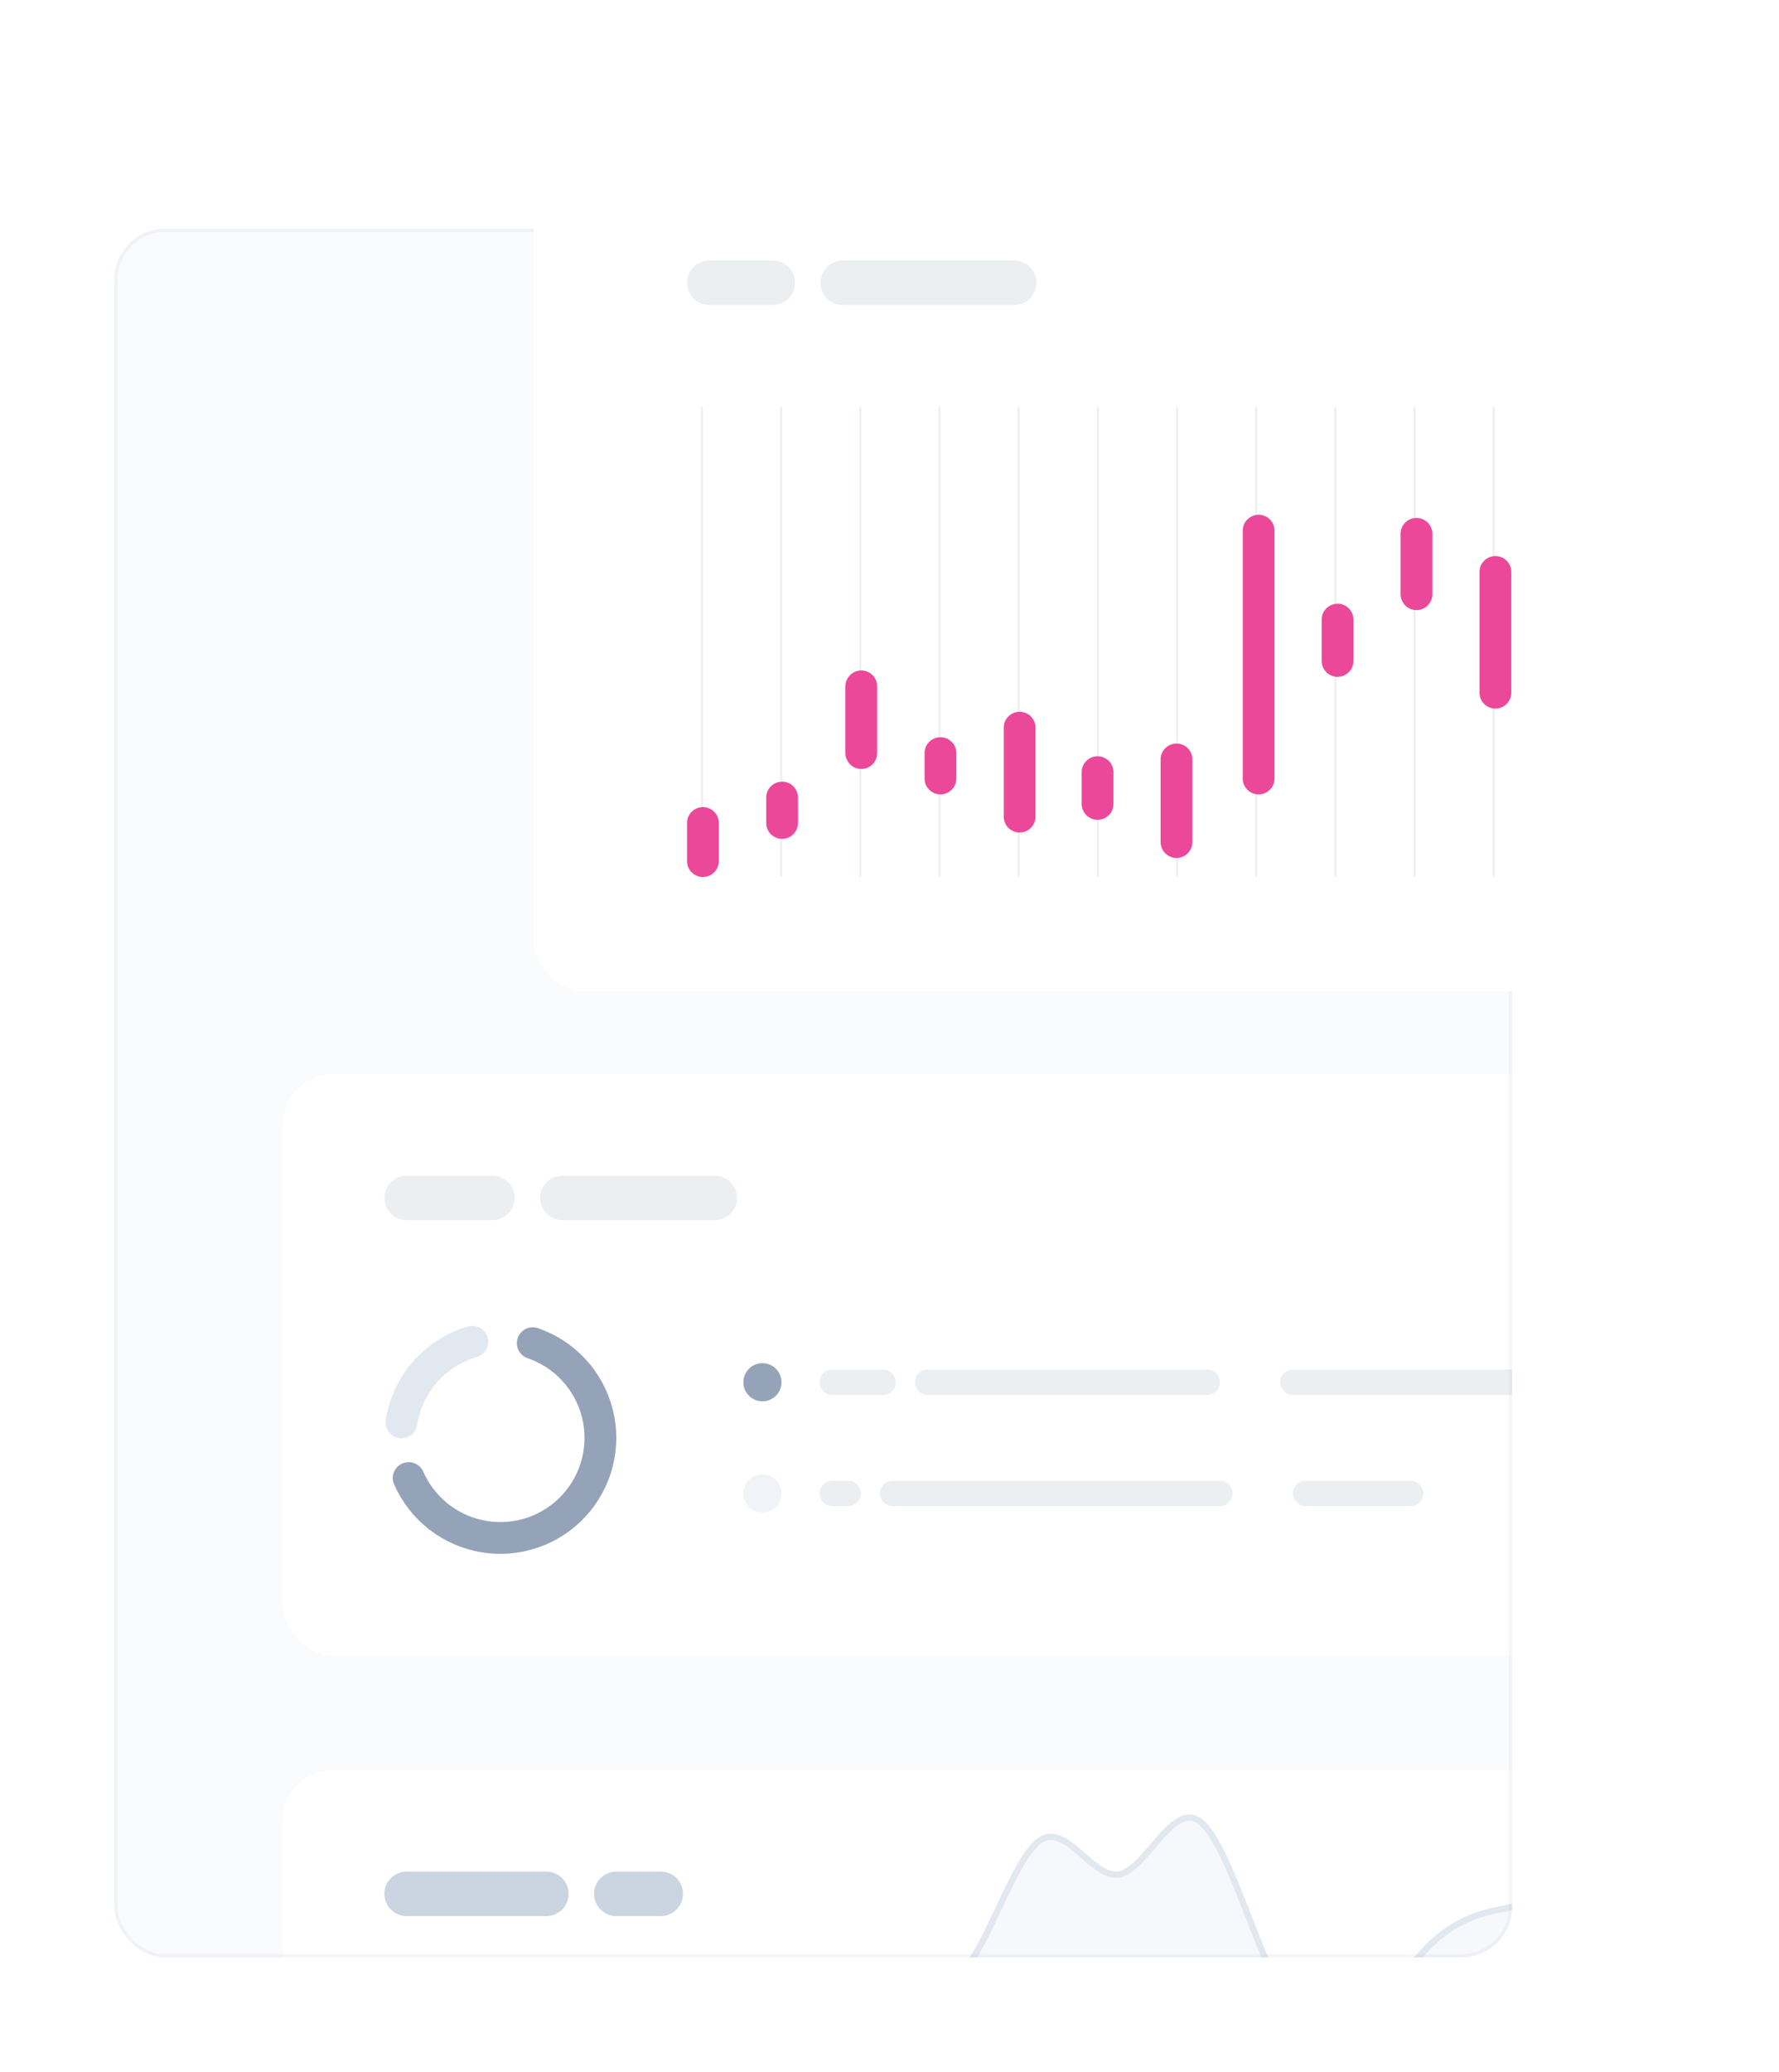 <svg width="560" height="652" viewBox="0 0 560 652" fill="none" xmlns="http://www.w3.org/2000/svg">
<g clip-path="url(#clip0_789_1195)">
<g clip-path="url(#clip1_789_1195)">
<rect x="36" y="72" width="440" height="544" rx="16" fill="#4074BC" fill-opacity="0.03"/>
<rect x="89" y="338" width="423" height="183" rx="16" fill="white"/>
<path d="M155 370H128C124.134 370 121 373.134 121 377C121 380.866 124.134 384 128 384H155C158.866 384 162 380.866 162 377C162 373.134 158.866 370 155 370Z" fill="#ECEFF1"/>
<path d="M225 370H177C173.134 370 170 373.134 170 377C170 380.866 173.134 384 177 384H225C228.866 384 232 380.866 232 377C232 373.134 228.866 370 225 370Z" fill="#ECEFF1"/>
<path d="M167.706 422.699C172.661 424.396 177.114 427.301 180.663 431.152C184.212 435.003 186.745 439.678 188.033 444.754C189.321 449.83 189.322 455.147 188.038 460.224C186.754 465.301 184.225 469.978 180.678 473.831C177.132 477.684 172.681 480.593 167.728 482.293C162.775 483.994 157.476 484.432 152.311 483.57C147.145 482.707 142.277 480.57 138.145 477.352C134.013 474.135 130.749 469.937 128.648 465.141" stroke="#94A3B8" stroke-width="10" stroke-linecap="round"/>
<path d="M126.379 447.623C127.305 441.709 129.898 436.182 133.853 431.688C137.807 427.194 142.961 423.921 148.709 422.25" stroke="#E2E8F0" stroke-width="10" stroke-linecap="round"/>
<path d="M246 435C246 431.686 243.314 429 240 429C236.686 429 234 431.686 234 435C234 438.314 236.686 441 240 441C243.314 441 246 438.314 246 435Z" fill="#94A3B8"/>
<path d="M278 431H262C259.791 431 258 432.791 258 435C258 437.209 259.791 439 262 439H278C280.209 439 282 437.209 282 435C282 432.791 280.209 431 278 431Z" fill="#ECEFF1"/>
<path d="M380 431H292C289.791 431 288 432.791 288 435C288 437.209 289.791 439 292 439H380C382.209 439 384 437.209 384 435C384 432.791 382.209 431 380 431Z" fill="#ECEFF1"/>
<path d="M495 431H407C404.791 431 403 432.791 403 435C403 437.209 404.791 439 407 439H495C497.209 439 499 437.209 499 435C499 432.791 497.209 431 495 431Z" fill="#ECEFF1"/>
<path d="M246 470C246 466.686 243.314 464 240 464C236.686 464 234 466.686 234 470C234 473.314 236.686 476 240 476C243.314 476 246 473.314 246 470Z" fill="#F0F3F7"/>
<path d="M267 466H262C259.791 466 258 467.791 258 470C258 472.209 259.791 474 262 474H267C269.209 474 271 472.209 271 470C271 467.791 269.209 466 267 466Z" fill="#ECEFF1"/>
<path d="M384 466H281C278.791 466 277 467.791 277 470C277 472.209 278.791 474 281 474H384C386.209 474 388 472.209 388 470C388 467.791 386.209 466 384 466Z" fill="#ECEFF1"/>
<path d="M444 466H411C408.791 466 407 467.791 407 470C407 472.209 408.791 474 411 474H444C446.209 474 448 472.209 448 470C448 467.791 446.209 466 444 466Z" fill="#ECEFF1"/>
<rect x="89" y="557" width="423" height="183" rx="16" fill="white"/>
<path opacity="0.3" d="M183.125 679.12L179 688H476V600.124L471.875 600.962C467.751 601.801 459.5 603.477 451.251 611.028C443 618.578 434.75 632.004 426.499 637.416C418.25 642.828 409.999 640.229 401.75 623.895C393.501 607.563 385.25 577.496 377.001 572.72C368.75 567.943 360.5 588.456 352.249 589.905C344 591.353 335.749 573.735 327.5 579.092C319.251 584.448 311 612.778 302.751 620.677C294.5 628.575 286.25 616.043 277.999 620.35C269.75 624.654 261.499 645.798 253.25 655.121C245.001 664.446 236.75 661.949 228.501 656.578C220.25 651.209 212 642.965 203.749 647.723C195.5 652.482 187.249 670.241 183.125 679.12Z" fill="#E2E8F0"/>
<path d="M179 688L183.125 679.12C187.249 670.241 195.5 652.482 203.749 647.723C212 642.965 220.25 651.209 228.501 656.578C236.75 661.949 245.001 664.446 253.25 655.121C261.499 645.798 269.75 624.654 277.999 620.35C286.25 616.043 294.5 628.575 302.751 620.677C311 612.778 319.251 584.448 327.5 579.092C335.749 573.735 344 591.353 352.249 589.905C360.5 588.456 368.75 567.943 377.001 572.72C385.25 577.496 393.501 607.563 401.75 623.895C409.999 640.229 418.25 642.828 426.499 637.416C434.75 632.004 443 618.578 451.251 611.028C459.5 603.477 467.751 601.801 471.875 600.962L476 600.124" stroke="#E2E8F0" stroke-width="2" stroke-linecap="round"/>
<path d="M172 589H128C124.134 589 121 592.134 121 596C121 599.866 124.134 603 128 603H172C175.866 603 179 599.866 179 596C179 592.134 175.866 589 172 589Z" fill="#CBD5E1"/>
<path d="M208 589H194C190.134 589 187 592.134 187 596C187 599.866 190.134 603 194 603H208C211.866 603 215 599.866 215 596C215 592.134 211.866 589 208 589Z" fill="#CBD5E1"/>
</g>
<rect x="36.5" y="72.5" width="439" height="543" rx="15.5" stroke="#94A3B8" stroke-opacity="0.1"/>
<g filter="url(#filter0_d_789_1195)">
<rect x="168" y="36" width="356" height="266" rx="16" fill="white"/>
<path d="M220.965 265.695V118.305" stroke="#ECEFF1" stroke-width="0.61" stroke-linecap="round"/>
<path d="M245.887 265.695V118.305" stroke="#ECEFF1" stroke-width="0.61" stroke-linecap="round"/>
<path d="M270.809 265.695V118.305" stroke="#ECEFF1" stroke-width="0.61" stroke-linecap="round"/>
<path d="M295.734 265.695V118.305" stroke="#ECEFF1" stroke-width="0.61" stroke-linecap="round"/>
<path d="M320.656 265.695V118.305" stroke="#ECEFF1" stroke-width="0.61" stroke-linecap="round"/>
<path d="M345.578 265.695V118.305" stroke="#ECEFF1" stroke-width="0.61" stroke-linecap="round"/>
<path d="M370.504 265.695V118.305" stroke="#ECEFF1" stroke-width="0.61" stroke-linecap="round"/>
<path d="M395.426 265.695V118.305" stroke="#ECEFF1" stroke-width="0.61" stroke-linecap="round"/>
<path d="M420.348 265.695V118.305" stroke="#ECEFF1" stroke-width="0.61" stroke-linecap="round"/>
<path d="M445.273 265.695V118.305" stroke="#ECEFF1" stroke-width="0.61" stroke-linecap="round"/>
<path d="M470.195 265.695V118.305" stroke="#ECEFF1" stroke-width="0.61" stroke-linecap="round"/>
<path d="M243.27 72H223.27C219.404 72 216.27 75.134 216.27 79C216.27 82.866 219.404 86 223.27 86H243.27C247.136 86 250.27 82.866 250.27 79C250.27 75.134 247.136 72 243.27 72Z" fill="#ECEFF1"/>
<path d="M319.27 72H265.27C261.404 72 258.27 75.134 258.27 79C258.27 82.866 261.404 86 265.27 86H319.27C323.136 86 326.27 82.866 326.27 79C326.27 75.134 323.136 72 319.27 72Z" fill="#ECEFF1"/>
<path d="M226.27 249C226.27 246.239 224.031 244 221.27 244C218.508 244 216.27 246.239 216.27 249V261C216.27 263.761 218.508 266 221.27 266C224.031 266 226.27 263.761 226.27 261V249Z" fill="#EC4899"/>
<path d="M251.191 241C251.191 238.239 248.953 236 246.191 236C243.43 236 241.191 238.239 241.191 241V249C241.191 251.761 243.43 254 246.191 254C248.953 254 251.191 251.761 251.191 249V241Z" fill="#EC4899"/>
<path d="M276.117 206C276.117 203.239 273.879 201 271.117 201C268.356 201 266.117 203.239 266.117 206V227C266.117 229.761 268.356 232 271.117 232C273.879 232 276.117 229.761 276.117 227V206Z" fill="#EC4899"/>
<path d="M301.039 227C301.039 224.239 298.8 222 296.039 222C293.278 222 291.039 224.239 291.039 227V235C291.039 237.761 293.278 240 296.039 240C298.8 240 301.039 237.761 301.039 235V227Z" fill="#EC4899"/>
<path d="M325.961 219C325.961 216.239 323.722 214 320.961 214C318.2 214 315.961 216.239 315.961 219V247C315.961 249.761 318.2 252 320.961 252C323.722 252 325.961 249.761 325.961 247V219Z" fill="#EC4899"/>
<path d="M350.5 233C350.5 230.239 348.261 228 345.5 228C342.739 228 340.5 230.239 340.5 233V243C340.5 245.761 342.739 248 345.5 248C348.261 248 350.5 245.761 350.5 243V233Z" fill="#EC4899"/>
<path d="M375.344 229C375.344 226.239 373.105 224 370.344 224C367.582 224 365.344 226.239 365.344 229V255C365.344 257.761 367.582 260 370.344 260C373.105 260 375.344 257.761 375.344 255V229Z" fill="#EC4899"/>
<path d="M401.195 157C401.195 154.239 398.957 152 396.195 152C393.434 152 391.195 154.239 391.195 157V235C391.195 237.761 393.434 240 396.195 240C398.957 240 401.195 237.761 401.195 235V157Z" fill="#EC4899"/>
<path d="M426.039 185C426.039 182.239 423.8 180 421.039 180C418.278 180 416.039 182.239 416.039 185V198C416.039 200.761 418.278 203 421.039 203C423.8 203 426.039 200.761 426.039 198V185Z" fill="#EC4899"/>
<path d="M450.883 158C450.883 155.239 448.644 153 445.883 153C443.121 153 440.883 155.239 440.883 158V177C440.883 179.761 443.121 182 445.883 182C448.644 182 450.883 179.761 450.883 177V158Z" fill="#EC4899"/>
<path d="M475.73 170C475.73 167.239 473.492 165 470.73 165C467.969 165 465.73 167.239 465.73 170V208C465.73 210.761 467.969 213 470.73 213C473.492 213 475.73 210.761 475.73 208V170Z" fill="#EC4899"/>
</g>
</g>
<defs>
<filter id="filter0_d_789_1195" x="130" y="8" width="432" height="342" filterUnits="userSpaceOnUse" color-interpolation-filters="sRGB">
<feFlood flood-opacity="0" result="BackgroundImageFix"/>
<feColorMatrix in="SourceAlpha" type="matrix" values="0 0 0 0 0 0 0 0 0 0 0 0 0 0 0 0 0 0 127 0" result="hardAlpha"/>
<feOffset dy="10"/>
<feGaussianBlur stdDeviation="19"/>
<feColorMatrix type="matrix" values="0 0 0 0 0.094 0 0 0 0 0.153 0 0 0 0 0.294 0 0 0 0.06 0"/>
<feBlend mode="normal" in2="BackgroundImageFix" result="effect1_dropShadow_789_1195"/>
<feBlend mode="normal" in="SourceGraphic" in2="effect1_dropShadow_789_1195" result="shape"/>
</filter>
<clipPath id="clip0_789_1195">
<rect width="560" height="652" fill="white"/>
</clipPath>
<clipPath id="clip1_789_1195">
<rect x="36" y="72" width="440" height="544" rx="16" fill="white"/>
</clipPath>
</defs>
</svg>

